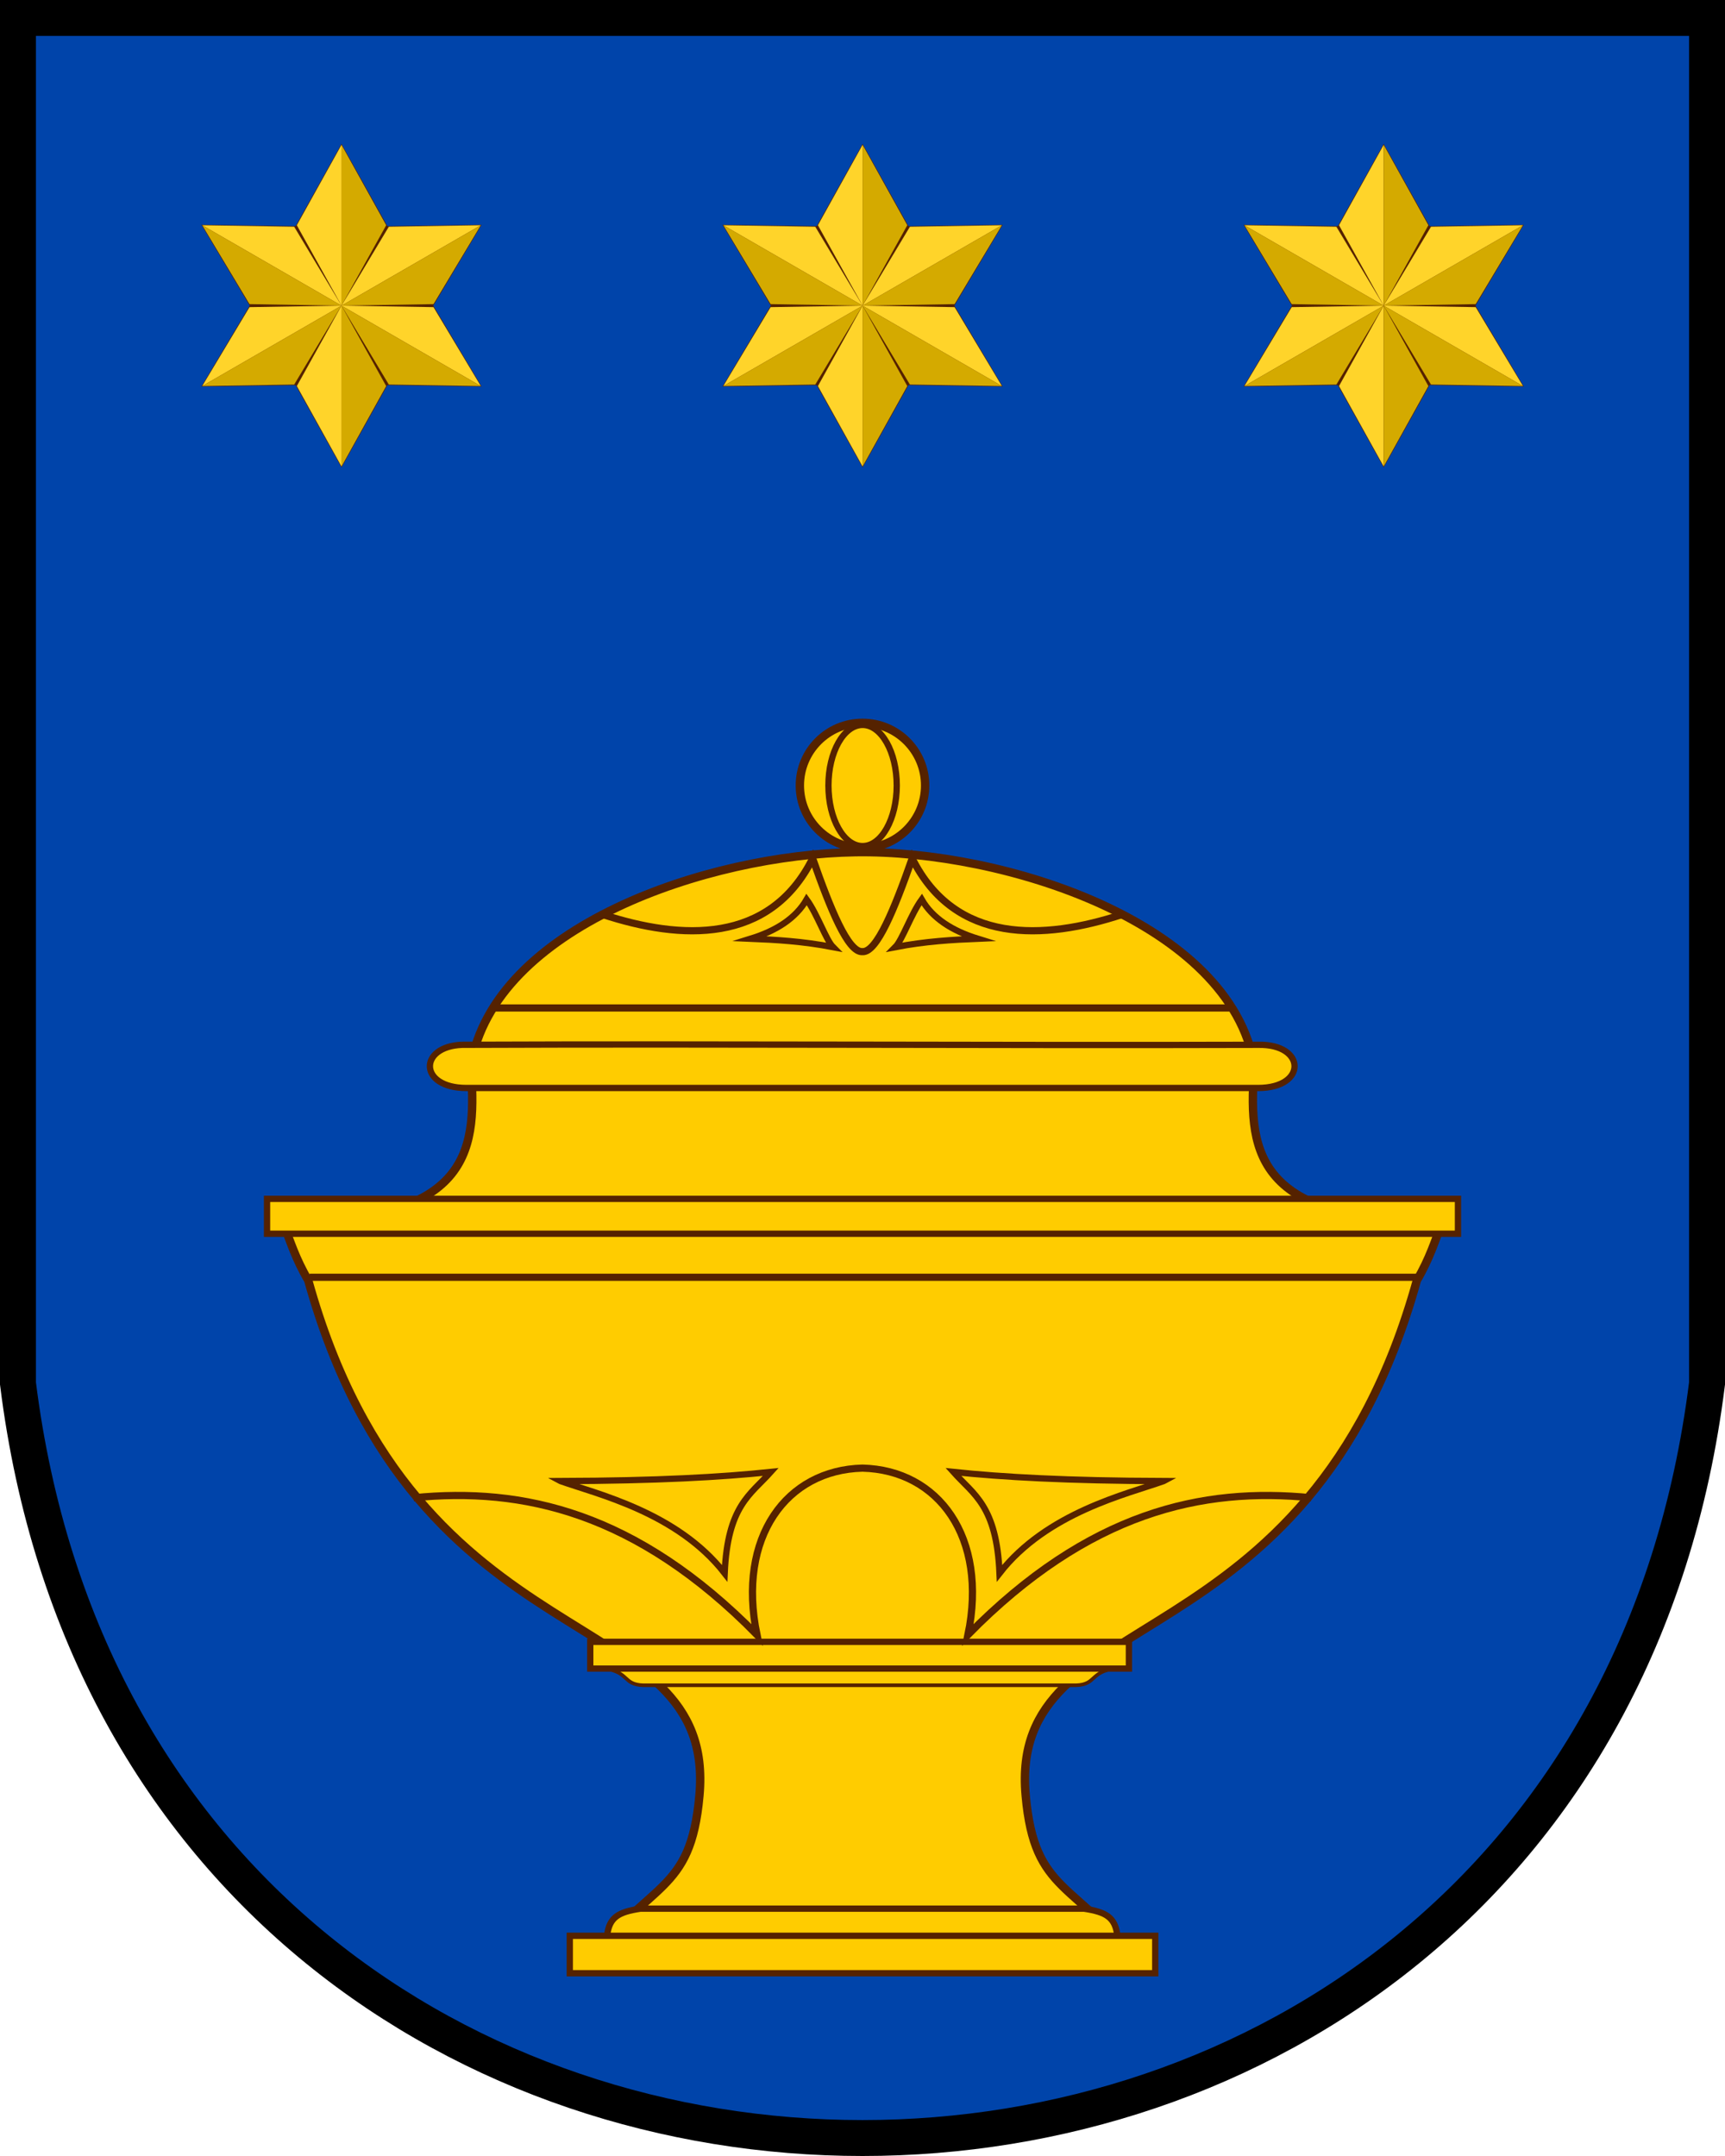 <?xml version="1.0" encoding="UTF-8" standalone="no"?>
<svg xmlns="http://www.w3.org/2000/svg" height="600" width="480" version="1.1" xmlns:xlink="http://www.w3.org/1999/xlink">
 <path d="m5 5v380c35 280 435 280 470 0v-380z" stroke="#000" stroke-width="10" fill="#04a"/>
 <g id="a" transform="matrix(1.036 0 0 1.036 -70.773 -653.09)">
  <g transform="matrix(.24 0 0 .24 228 666.9)">
   <path id="d" fill="#520" d="m300 9-101 181 101 181 101-181z"/>
   <use id="e" xlink:href="#d" transform="matrix(.5 .866 -.866 .5 314.54 -164.81)"/>
   <use xlink:href="#e" transform="matrix(-1,0,0,1,600,0)"/>
   <g id="c">
    <path fill="#ffd42a" d="m300 10-50 90 50 90-50 90 50 90z"/>
    <path fill="#d4aa00" d="m300 10 50 90-50 90 50 90-50 90z"/>
   </g>
   <use id="f" xlink:href="#c" transform="matrix(.5 .866 -.866 .5 314.54 -164.81)"/>
   <use xlink:href="#f" transform="matrix(-1,0,0,1,600,0)"/>
  </g>
 </g>
 <use xlink:href="#a" x="-145"/>
 <use xlink:href="#a" x="145"/>
 <g stroke="#520">
  <path d="m131.01 296.56c1.488 22.17 1.643 43.783-52.323 43.469 2.043 5.267 3.527 10.245 7.081 16.268 30.258 108.97 113.8 88.472 108.86 143.39-2.501 27.806-13.734 23.263-33.011 48.663h156.87c-19.277-25.401-30.583-20.846-33.081-48.663-4.936-54.88 78.607-34.383 108.86-143.39 3.553-6.022 5.037-11 7.081-16.268-53.973 0.316-53.811-21.299-52.323-43.469-6.627-39.809-69.637-60.039-110.96-59.4-41.319 0.637-100.64 20.834-107.05 59.4z" stroke-width="2.324" fill="#fc0"/>
  <circle stroke-width="2.324" cy="218.59" cx="240" r="17.429" fill="#fc0"/>
  <path d="m168.19 464.35c6.928 0.926 5.099 4.469 10.784 4.648h60.236 60.201c5.687-0.18 3.857-3.722 10.784-4.648h-70.984-71.019z" fill="#fc0"/>
  <path d="m208.86 261.24c7.19-2.225 12.596-5.716 15.594-10.918 2.957 4.053 5.414 11.309 7.363 13.258-8.509-1.652-16.07-2.052-22.957-2.34zm63.211 0c-7.19-2.225-12.596-5.716-15.594-10.918-2.957 4.053-5.414 11.309-7.363 13.258 8.424-1.635 16.07-2.052 22.957-2.34zm-116.08 150.94c10.057 3.587 32.489 8.723 45.654 25.656 0.818-18.824 7.17-21.857 12.84-28.201-13.7 1.438-31.571 2.451-58.505 2.539zm167.79 0c-10.057 3.587-32.489 8.723-45.654 25.656-0.818-18.824-7.17-21.857-12.84-28.201 13.7 1.438 31.571 2.451 58.505 2.539zm-74.25-193.58c0 9.312-4.256 16.86-9.506 16.86-5.25 0-9.505-7.548-9.505-16.86 0-9.312 4.256-16.86 9.505-16.86 5.25 0 9.506 7.548 9.506 16.86zm-71.345 312.57c-6.061 0.935-8.669 2.349-9.26 7.553h141.99c-0.591-5.203-3.199-6.617-9.26-7.553zm-13.944-74.25h149.89v7.44h-149.89zm-89.936-123.28h331.39v9.705h-331.39zm54.264-42.876c-12.154 0.46-12.073 12.015 1.198 12.015h220.31c13.7 0 13.351-12.305 0-12.015-73.806 0.214-147.79-0.297-221.51 0zm29.979 247.96h162.91v10.416h-162.91z" stroke-miterlimit="16" stroke-width="1.75" fill="#fc0"/>
  <path d="m115.09 416.82c30.351-3.035 61.944 3.989 95.537 38.124-5.595-27.178 8.249-45.863 29.363-46.374 21.113 0.515 34.964 19.196 29.363 46.374 33.592-34.139 65.175-41.157 95.537-38.124m-52.637-162.33c-21.891 7.194-46.455 8.331-58.424-15.57-4.934 14.013-9.858 26.191-13.851 25.912-3.998 0.288-8.922-11.887-13.851-25.912-11.957 23.902-36.532 22.763-58.424 15.57m-81.57 100.97h307.92m-257.03-74.947h205.78" stroke-width="2" fill="none"/>
 </g>
</svg>
